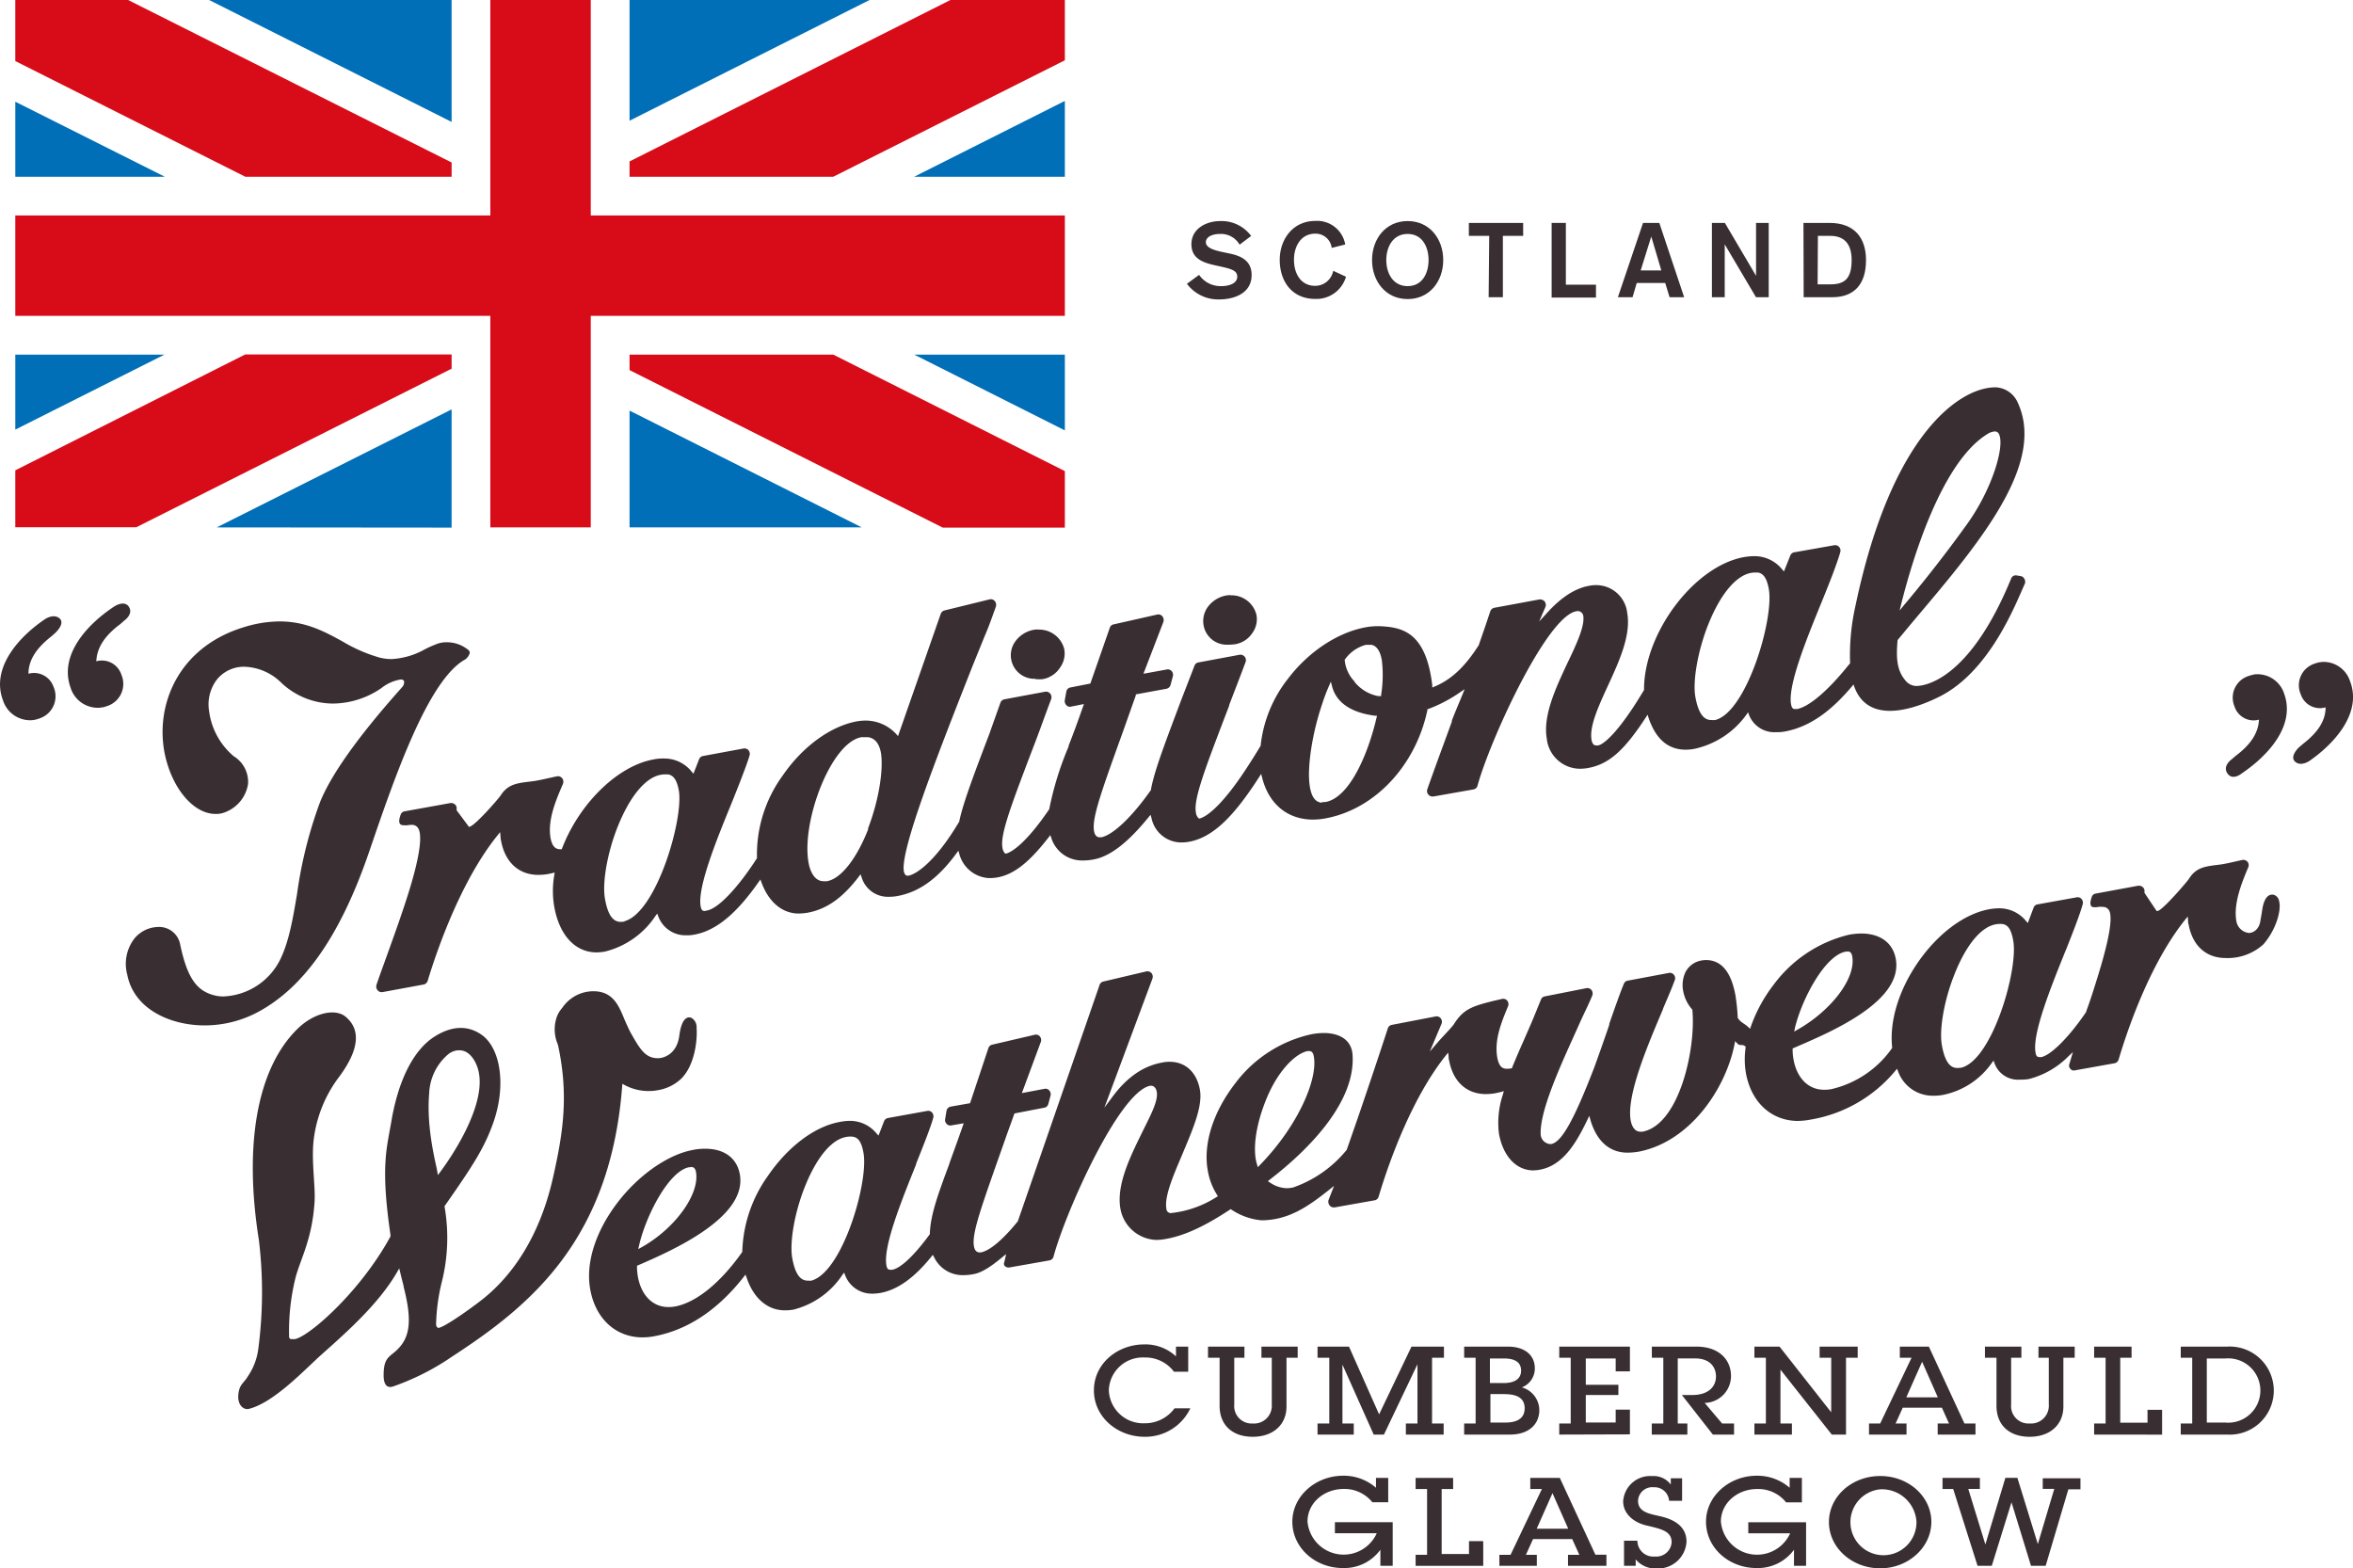 <svg id="レイヤー_1" data-name="レイヤー 1" xmlns="http://www.w3.org/2000/svg" viewBox="0 0 330.59 220.37"><defs><style>.cls-1{fill:#006fb8;}.cls-2{fill:#d70c18;}.cls-3{fill:#392f32;}</style></defs><title>tww_header_logo</title><path class="cls-1" d="M2.15,24.83h21l-21-10.54Zm61.3-7.7V0H29.38Zm0,57V57.52l-33,16.58ZM2.15,60.36,23.09,49.83H2.15ZM128.44,24.83h21.17V14.18Zm21.17,35.64V49.83H128.46ZM88.45,74.1h32.63L88.45,57.69Zm0-57.14L122.17,0H88.45Z" transform="translate(0)"/><path class="cls-2" d="M88.45,49.83V52l44,22.13h17.16V66.19L117.09,49.83ZM2.15,66.08v8h17L63.45,51.8v-2h-29ZM133.53,0,88.45,22.68v2.15h28.63L149.61,8.47V0ZM63.45,24.83v-2L18,0H2.15V8.58L34.46,24.83ZM83,0H68.89V30.27H2.15V44.38H68.89V74.1H83V44.38h66.61V30.27H83Z" transform="translate(0)"/><path class="cls-3" d="M168.47,38.62a3.67,3.67,0,0,0,3.15,1.58c.95,0,2.21-.32,2.21-1.33,0-.82-.76-1.06-2.15-1.38l-1.16-.26c-1.67-.38-3.13-1-3.13-2.91,0-2.2,2.09-3.26,4.05-3.26a5.16,5.16,0,0,1,4.34,2.09l-1.62,1.23a3,3,0,0,0-2.74-1.51c-1.13,0-2,.43-2,1.16s1,1.08,2.15,1.34l1.28.27c1.55.34,3,1,3,3,0,2.55-2.41,3.43-4.58,3.43a5.47,5.47,0,0,1-4.51-2.2Z" transform="translate(0)"/><path class="cls-3" d="M187.1,34.83a2.27,2.27,0,0,0-2.3-2c-2.08,0-3,1.85-3,3.67s.87,3.66,3,3.66a2.58,2.58,0,0,0,2.51-2.11l1.8.83A4.33,4.33,0,0,1,184.8,42c-3.34,0-5-2.54-5-5.48s1.88-5.48,5-5.48A4,4,0,0,1,189,34.35Z" transform="translate(0)"/><path class="cls-3" d="M197.77,32.87c2.08,0,2.94,1.85,2.94,3.67s-.86,3.66-2.94,3.66-3-1.84-3-3.66S195.68,32.87,197.77,32.87Zm0-1.81c-3.12,0-5,2.54-5,5.48s1.89,5.48,5,5.48,5-2.54,5-5.48S200.89,31.06,197.77,31.06Z" transform="translate(0)"/><path class="cls-3" d="M209.23,33.14h-2.86V31.32H214v1.82h-2.85v8.62h-2Z" transform="translate(0)"/><path class="cls-3" d="M218,31.32h2V40h4.23v1.81H218Z" transform="translate(0)"/><path class="cls-3" d="M232,33.23h0L230.51,38h2.9Zm-1.16-1.91h2.29l3.49,10.44h-2.05l-.61-2h-4l-.59,2h-2.06Z" transform="translate(0)"/><path class="cls-3" d="M240.52,31.32h1.82l4.38,7.43h0V31.32h1.78V41.76h-1.79l-4.39-7.43h0v7.43h-1.8Z" transform="translate(0)"/><path class="cls-3" d="M255.41,33.14h1.74c2.14,0,3,1.34,3,3.4,0,2.7-1.06,3.41-3,3.41h-1.78Zm-2,8.62h4c3.1,0,4.76-1.81,4.76-5.22,0-3-1.52-5.22-5.13-5.22h-3.66Z" transform="translate(0)"/><path class="cls-3" d="M160.82,201.87c-3.82,0-7.13-2.77-7.13-6.52s3.29-6.46,7.08-6.46a6.29,6.29,0,0,1,4.45,1.68V189.2h1.72v3.53h-2a5,5,0,0,0-4.15-2,4.76,4.76,0,0,0-5,4.59,4.82,4.82,0,0,0,5,4.65,5.15,5.15,0,0,0,4.23-2.1h2.22A7,7,0,0,1,160.82,201.87Z" transform="translate(0)"/><path class="cls-3" d="M180.75,190.76v6.85c0,2.6-1.92,4.26-4.74,4.26s-4.66-1.6-4.66-4.36v-6.75h-1.63V189.2h5.12v1.56h-1.43v6.56A2.45,2.45,0,0,0,176,200a2.49,2.49,0,0,0,2.68-2.68v-6.56h-1.45V189.2h5.09v1.56Z" transform="translate(0)"/><path class="cls-3" d="M197.52,201.56V200h1.63v-8.32l-4.71,9.88H193l-4.39-9.83V200h1.59v1.56h-5.09V200h1.65v-9.24h-1.65V189.2h4.42l4.23,9.52,4.55-9.52h4.56v1.56H201.2V200h1.63v1.56Z" transform="translate(0)"/><path class="cls-3" d="M212.13,201.56h-6.42V200h1.61v-9.24h-1.61V189.2h6.13c2.53,0,3.8,1.32,3.8,3.05a2.85,2.85,0,0,1-1.82,2.68,3.34,3.34,0,0,1,2.45,3.18C216.27,200,214.93,201.56,212.13,201.56Zm-.8-10.69h-2v3.45h1.93c1.69,0,2.46-.71,2.45-1.76S213,190.87,211.33,190.87Zm.07,5h-2v4h2.09c1.86,0,2.72-.73,2.72-2S213.38,195.88,211.4,195.88Z" transform="translate(0)"/><path class="cls-3" d="M219.07,201.56V200h1.61v-9.24h-1.61V189.2H229v3.48h-2v-1.81h-4.2v3.69h4.58V196h-4.58v3.86h4.2v-1.81h2v3.48Z" transform="translate(0)"/><path class="cls-3" d="M240.65,201.56,236.3,196h1.46c2.26,0,3.33-1.17,3.33-2.61,0-1.24-.78-2.53-2.93-2.53h-2.44V200h1.35v1.56h-5V200h1.62v-9.24h-1.61V189.2h6.25c3.3,0,4.87,1.94,4.87,4.12a3.77,3.77,0,0,1-3.7,3.79l2.45,2.89h1.68v1.56Z" transform="translate(0)"/><path class="cls-3" d="M259.36,190.76v10.8h-2l-7.21-9.12V200h1.61v1.56h-5.27V200h1.61v-9.24h-1.61V189.2h3.53l7.26,9.23v-7.67h-1.63V189.2H261v1.56Z" transform="translate(0)"/><path class="cls-3" d="M272.24,201.56V200h1.59l-1-2.22h-5.5l-1,2.22h1.53v1.56h-5.27V200h1.57l4.41-9.24h-1.65V189.2H271l5,10.8h1.55v1.56Zm-2.19-10.23-2.22,5h4.43Z" transform="translate(0)"/><path class="cls-3" d="M289.9,190.76v6.85c0,2.6-1.92,4.26-4.74,4.26s-4.66-1.6-4.66-4.36v-6.75h-1.62V189.2H284v1.56h-1.44v6.56a2.44,2.44,0,0,0,2.6,2.68,2.5,2.5,0,0,0,2.69-2.68v-6.56h-1.45V189.2h5.09v1.56Z" transform="translate(0)"/><path class="cls-3" d="M294.22,201.56V200h1.61v-9.24h-1.61V189.2h5.26v1.56h-1.59v9.13h3.83v-1.81h2.05v3.49Z" transform="translate(0)"/><path class="cls-3" d="M312.92,201.56h-6.53V200H308v-9.24h-1.61V189.2h6.53a6.19,6.19,0,1,1,0,12.36Zm-.25-10.69h-2.62v9h2.58a4.52,4.52,0,1,0,0-9Z" transform="translate(0)"/><path class="cls-3" d="M193.94,220v-2.26a6.26,6.26,0,0,1-5.28,2.57c-3.9,0-7.09-2.87-7.09-6.5s3.3-6.47,7.13-6.47a6.87,6.87,0,0,1,4.62,1.69v-1.38h1.72v3.42h-2.23a5,5,0,0,0-4-1.87c-2.84,0-5.11,2-5.11,4.58a5.1,5.1,0,0,0,9.73,1.64h-5.88v-1.55h8.12V220Z" transform="translate(0)"/><path class="cls-3" d="M198.89,220v-1.55h1.61v-9.24h-1.61v-1.56h5.27v1.56h-1.61v9.13h3.84v-1.81h2V220Z" transform="translate(0)"/><path class="cls-3" d="M220.3,220v-1.55h1.59l-1-2.21h-5.5l-1,2.21h1.53V220h-5.26v-1.55h1.57l4.4-9.24H215v-1.56h4.15l5,10.79h1.55V220Zm-2.18-10.21-2.22,5h4.43Z" transform="translate(0)"/><path class="cls-3" d="M232.71,220.37a3.55,3.55,0,0,1-2.9-1.28V220h-1.64v-3.53h1.88a2.23,2.23,0,0,0,2.45,2.22,2.15,2.15,0,0,0,2.36-2c0-1.62-1.56-1.88-3.66-2.39-1.8-.46-3.15-1.7-3.15-3.36a3.8,3.8,0,0,1,4.07-3.55,3,3,0,0,1,2.62,1.19v-.88h1.59v3.16H234.5a2.05,2.05,0,0,0-2.17-1.9,2,2,0,0,0-2.19,1.89c0,1.89,2.2,1.87,3.81,2.37,2,.62,3,1.76,3,3.39A4,4,0,0,1,232.71,220.37Z" transform="translate(0)"/><path class="cls-3" d="M252.05,220v-2.26a6.26,6.26,0,0,1-5.27,2.57c-3.91,0-7.09-2.87-7.09-6.5s3.29-6.47,7.13-6.47a6.89,6.89,0,0,1,4.62,1.69v-1.38h1.72v3.43h-2.22a5,5,0,0,0-4.05-1.87c-2.83,0-5.11,2-5.11,4.58a5.1,5.1,0,0,0,9.73,1.64h-5.88v-1.55h8.12V220Z" transform="translate(0)"/><path class="cls-3" d="M264.17,220.35c-4,0-7.21-2.91-7.21-6.5s3.22-6.47,7.21-6.47,7.18,2.89,7.18,6.45S268.13,220.35,264.17,220.35Zm0-11.1a4.64,4.64,0,1,0,5.09,4.58A4.87,4.87,0,0,0,264.17,209.25Z" transform="translate(0)"/><path class="cls-3" d="M290.6,209.25,287.41,220h-2.06l-2.74-8.92L279.84,220h-2l-3.42-10.79h-1.5v-1.56h5.25v1.55h-1.63l2.4,7.8,2.81-9.36h1.69l2.87,9.3,2.31-7.75H287V207.7h5.3v1.55Z" transform="translate(0)"/><path class="cls-3" d="M65.89,91.4a4.69,4.69,0,0,0-3.17-1.16,3.6,3.6,0,0,0-1.27.21,16.92,16.92,0,0,0-1.73.76A10.67,10.67,0,0,1,55,92.6a7.28,7.28,0,0,1-1.6-.19,21.71,21.71,0,0,1-5.26-2.28c-2.52-1.38-5.13-2.8-8.77-2.82a17.16,17.16,0,0,0-5.14.82c-9.82,3-12.87,12.06-10.75,19.1,1.25,4.2,4,7.12,6.79,7.13a3.39,3.39,0,0,0,1.5-.3,5.08,5.08,0,0,0,3.08-3.91,4.22,4.22,0,0,0-2-3.89,9.94,9.94,0,0,1-3.47-6.34,5.77,5.77,0,0,1,1.06-4.4,4.87,4.87,0,0,1,3.93-1.84,7.69,7.69,0,0,1,5.07,2.17,10.63,10.63,0,0,0,7.31,3,12.15,12.15,0,0,0,6.83-2.17,5.88,5.88,0,0,1,2.71-1.21c.24,0,.41.07.47.21a1,1,0,0,1-.34.94,5.31,5.31,0,0,1-.36.42c-5.84,6.58-9.57,11.86-11.1,15.67a60.83,60.83,0,0,0-3.23,12.93c-.59,3.47-1.1,6.46-2.25,8.94A9.33,9.33,0,0,1,31.39,140a4.6,4.6,0,0,1-1.08-.11c-2.68-.59-4-2.48-5-7.21a3,3,0,0,0-3.07-2.44,4.44,4.44,0,0,0-3.36,1.63,5.83,5.83,0,0,0-1,5.07c.95,4.9,6.11,7.11,10.8,7.13A15.92,15.92,0,0,0,36,142.32c6.67-3.46,11.86-10.89,15.9-22.75,3.48-10.17,8.23-24.07,13.48-26.93a1.7,1.7,0,0,0,.61-.86A.49.49,0,0,0,65.89,91.4Z" transform="translate(0)"/><path class="cls-3" d="M.42,98.4a4,4,0,0,0,4,2.79h0a3.55,3.55,0,0,0,.47-.06,4.71,4.71,0,0,0,.68-.2A3.27,3.27,0,0,0,7.52,96.5,2.9,2.9,0,0,0,4,94.66c0-1.91,1.1-3.6,3.27-5.29l.53-.48s1.39-1.28.57-2-2,.07-2,.07C2.63,89.46-1.3,93.86.42,98.4ZM9.9,96.57a4,4,0,0,0,4,2.87h0a2.63,2.63,0,0,0,.48-.06c.21,0,.44-.11.68-.18a3.27,3.27,0,0,0,2-4.39,2.88,2.88,0,0,0-3.53-1.9c.09-1.92,1.18-3.6,3.38-5.23l.54-.48s1.38-.94.62-2c-.66-.9-2,0-2,0C12.29,87.67,8.28,92,9.9,96.57Z" transform="translate(0)"/><path class="cls-3" d="M145.43,95.42h.17a5.43,5.43,0,0,0,.9,0A3.68,3.68,0,0,0,149,93.7a3.33,3.33,0,0,0,.52-2.52,3.63,3.63,0,0,0-3.44-2.72h-.13a2.55,2.55,0,0,0-.55,0,4.11,4.11,0,0,0-2.83,1.77,3.31,3.31,0,0,0,2.89,5.14Z" transform="translate(0)"/><path class="cls-3" d="M172.49,90.58h.17a7.11,7.11,0,0,0,.91-.07A3.62,3.62,0,0,0,176,88.87a3.29,3.29,0,0,0,.52-2.52,3.61,3.61,0,0,0-3.43-2.71H173a2.12,2.12,0,0,0-.56,0,4.13,4.13,0,0,0-2.84,1.77,3.38,3.38,0,0,0-.49,2.5A3.3,3.3,0,0,0,172.49,90.58Z" transform="translate(0)"/><path class="cls-3" d="M284.43,81.35a.7.7,0,0,0-.54-.41l-.55-.09a.68.68,0,0,0-.76.39C277,94.86,271,96.32,269.32,96.38h-.1a2,2,0,0,1-1.52-.78c-1.23-1.46-1.3-3.22-1.1-5.58v-.08l1.75-2.11,2.6-3.09c8.64-10.26,16.3-20.37,12.47-28.32a3.56,3.56,0,0,0-3-2h-.09c-4.88,0-14.52,6.38-19.61,30.55a31.57,31.57,0,0,0-.79,8.13v.1l-.26.3c-2.88,3.58-5.51,5.8-7.19,6.12l-.29,0h0c-.27,0-.45-.13-.55-.66-.48-2.7,2.21-9.26,4.36-14.53,1.07-2.62,2.11-5.28,2.55-6.84a.78.78,0,0,0-.16-.75.76.76,0,0,0-.71-.23l-5.65,1a.75.75,0,0,0-.51.47l-.88,2.21-.25-.29a5,5,0,0,0-3.91-1.86,9.11,9.11,0,0,0-1.5.14c-7,1.3-14,10.68-14,18.59v.09l-.33.53c-3.07,5.08-5.21,7.07-6.11,7.24a1.23,1.23,0,0,1-.29,0h0c-.23,0-.52-.11-.64-.76-.33-1.89.94-4.67,2.3-7.63,1.61-3.49,3.26-7.1,2.71-10.23a4.39,4.39,0,0,0-4.31-3.9h-.06a4.55,4.55,0,0,0-1,.1c-2,.35-4,1.68-6,3.92l-1,1.09.86-2a.79.79,0,0,0-.09-.81.84.84,0,0,0-.6-.29l-.13,0-6.37,1.18a.76.76,0,0,0-.54.49c-.43,1.28-1,3-1.58,4.62l0,.07c-2,3.16-3.94,4.93-6.29,5.9l-.28.12,0-.33c-.89-7.41-4.14-8.16-7.4-8.29h-.29a9,9,0,0,0-1.7.16c-3.9.72-8,3.42-10.88,7.22a18.28,18.28,0,0,0-3.83,9.27v.06l0,.06c-.59,1-1.16,1.9-1.73,2.78-4.1,6.39-6.29,7.34-6.86,7.47l-.1,0-.07-.07a1.29,1.29,0,0,1-.35-.79c-.34-1.89,1.23-6,4.68-15l0-.09c.64-1.68,1.52-3.93,2.29-6a.78.78,0,0,0-.12-.79.77.77,0,0,0-.74-.26l-5.8,1.08a.71.71,0,0,0-.51.46L166,98.24c-2.43,6.46-3.78,10-4.28,12.6l0,.13c-2.61,3.74-5.35,6.36-7,6.67l-.13,0h-.07q-.65,0-.81-.87c-.31-1.8.94-5.31,4-13.8l1.87-5.27,0-.14,4.31-.79a.75.75,0,0,0,.57-.54l.32-1.2a.8.8,0,0,0-.16-.73.72.72,0,0,0-.68-.24l-3.29.6,2.8-7.27a.86.86,0,0,0-.13-.79.74.74,0,0,0-.72-.26l-6.16,1.39a.69.69,0,0,0-.52.48l-2.73,7.83-2.8.55a.71.71,0,0,0-.58.61l-.21,1.17a.8.8,0,0,0,.2.68.64.64,0,0,0,.67.23l1.82-.36-.15.42c-.67,1.92-1.39,3.88-2,5.42l0,.12a44.54,44.54,0,0,0-2.71,8.73v.06l0,0c-3.6,5.3-5.56,6.12-6.07,6.26h-.09l-.09-.05a1.45,1.45,0,0,1-.34-.8c-.33-1.88,1.24-6,4.68-15,.65-1.7,1.38-3.78,2.16-5.83a.82.82,0,0,0-.12-.79.76.76,0,0,0-.74-.27l-5.74,1.07a.77.77,0,0,0-.52.46L139,103.11c-2.28,6-3.66,9.66-4.21,12.21l0,.09-.67,1.08c-2.81,4.46-5.27,6.33-6.52,6.55h-.09c-.26,0-.45-.23-.52-.62-.53-3,4.87-16.71,9.64-28.82,1-2.46,1.41-3.48,1.72-4.24.43-1,.62-1.46,1.56-4.11a.81.81,0,0,0-.13-.78.73.73,0,0,0-.74-.26l-6.35,1.56a.76.76,0,0,0-.52.48l-6,17.17-.25-.28a5.84,5.84,0,0,0-4.3-1.9,7.61,7.61,0,0,0-1.24.11c-3.73.7-7.63,3.55-10.44,7.65a18.87,18.87,0,0,0-3.59,11.43v.08l0,.07c-2.68,4.16-5.43,7.06-7,7.34L99,128c-.28,0-.46-.13-.56-.66-.48-2.7,2.3-9.5,4.34-14.48,0,0,2.09-5.14,2.53-6.71a.81.81,0,0,0-.16-.76.76.76,0,0,0-.71-.22l-5.73,1.06a.74.74,0,0,0-.5.47l-.78,2-.25-.28a4.91,4.91,0,0,0-3.9-1.85,6.29,6.29,0,0,0-1.51.14c-5,.92-10.36,6.16-12.79,12.46l-.06.15h-.15c-.55,0-1.15-.16-1.42-1.58-.45-2.6.83-5.46,1.74-7.6a.8.8,0,0,0-.1-.79.75.75,0,0,0-.73-.28c-1.38.29-2.62.61-3.6.72-2.06.24-3.31.38-4.34,2-.34.5-3.39,4-4.27,4.34l-.15.06-1.75-2.35v-.12a.78.78,0,0,0-.14-.61.85.85,0,0,0-.74-.28L56.8,114a.7.7,0,0,0-.52.49c-.28.8-.2,1.09-.09,1.25s.28.2.57.21h0a2.87,2.87,0,0,0,.47,0,4.2,4.2,0,0,1,.62-.06h0a1,1,0,0,1,.87.43c.71,1,.2,4.36-1.48,9.61-.7,2.19-1.48,4.43-2.26,6.59-.61,1.73-1.55,4.26-2.08,5.83a.82.82,0,0,0,.14.77.76.76,0,0,0,.45.27h.26l5.8-1.07a.75.75,0,0,0,.54-.52c1.69-5.58,5.07-14.58,9.82-20.44l.35-.45.06.6a2.86,2.86,0,0,0,.06.53c.53,3,2.38,4.79,5.06,4.88h.23a7.6,7.6,0,0,0,1.4-.13l.51-.11.35-.09-.06.39a13.08,13.08,0,0,0,0,4.41c.7,3.92,2.84,6.31,5.75,6.42h.17a6.41,6.41,0,0,0,1.23-.12,11.94,11.94,0,0,0,7.07-5l.25-.33.15.4a4.07,4.07,0,0,0,3.82,2.65h.19a5,5,0,0,0,1.08-.1c3-.55,5.87-2.9,9-7.38l.25-.36.16.42c.95,2.6,2.75,4.28,5.07,4.36h.2a7.87,7.87,0,0,0,1.24-.12c2.84-.53,5.06-2.3,7.15-5.05l.25-.34.15.4a3.84,3.84,0,0,0,3.67,2.76h.18a6.09,6.09,0,0,0,1.2-.11c2.89-.53,5.57-2.29,8.28-6l.27-.36.13.44a4.56,4.56,0,0,0,4.11,3.4h.16a6.14,6.14,0,0,0,1.12-.1c2.45-.45,4.62-2.36,7.14-5.6l.25-.33.15.4a4.52,4.52,0,0,0,4.23,3.16h.2a7.91,7.91,0,0,0,1.52-.15c2.46-.45,5-2.6,7.71-5.93l.28-.34.13.45a4.28,4.28,0,0,0,4,3.43H166a5.24,5.24,0,0,0,1.1-.1c3.12-.58,6-3.23,9.52-8.64l.57-.88.14.53c.91,3.6,3.41,5.75,6.85,5.88h.27a9.11,9.11,0,0,0,1.79-.17c6.92-1.28,12.66-7.4,14.31-15.23l0-.13.11,0a20.3,20.3,0,0,0,4.46-2.34l.66-.45-.69,1.69v0c-.48,1.13-.92,2.21-1.11,2.73l0,.14c-.92,2.53-2.37,6.43-3.44,9.48a.77.77,0,0,0,.14.77.74.74,0,0,0,.56.27.38.38,0,0,0,.15,0l5.65-1a.71.71,0,0,0,.55-.53c1.76-6.41,9.69-23.72,13.85-24.49a.79.79,0,0,1,1,.6c.25,1.45-.94,4-2.21,6.65-1.63,3.47-3.48,7.4-2.91,10.65a4.72,4.72,0,0,0,4.59,4.22H222a6.48,6.48,0,0,0,1.15-.11c2.9-.54,5.05-2.45,8.07-7.08l.26-.4.15.47c1,2.88,2.61,4.34,5,4.44h.19a6.41,6.41,0,0,0,1.21-.11,12.18,12.18,0,0,0,7.33-4.8l.24-.34.15.41a3.81,3.81,0,0,0,3.77,2.38h.17a5.33,5.33,0,0,0,1.11-.1c3.85-.72,6.81-3.3,9.36-6.29l.25-.31.14.39c2.27,6,10.17,2.2,12,1.29,7.14-3.63,10.72-13.21,11.91-15.78A.76.76,0,0,0,284.43,81.35Zm-17.54,4.43.25-1C268.6,78.94,272.7,65,279.2,61a2.16,2.16,0,0,1,1.06-.38.62.62,0,0,1,.61.42c.8,1.73-1,7.69-4.44,12.51-3.65,5.1-7.13,9.35-8.89,11.43ZM241,101.16a3.51,3.51,0,0,1-.55,0h-.05c-1.11,0-1.82-1.09-2.21-3.27s.35-6.5,1.83-10.19c1.69-4.2,3.86-6.82,6-7.21l.4-.05h.09l.48,0H247c.8.16,1.25.86,1.52,2.36C249.24,87,245.41,100,241,101.16Zm-50.67-5.39a5,5,0,0,1-1.4-3v-.11l.07-.06a5.24,5.24,0,0,1,2.9-2l.17,0,.09,0,.55,0c.72.16,1.21.89,1.43,2.14a17.36,17.36,0,0,1-.09,4.84l0,.22h-.43A5.64,5.64,0,0,1,190.28,95.77Zm-4.57,17c-.9,0-1.48-.77-1.72-2.18-.44-2.5.26-7.34,1.68-11.55a28.09,28.09,0,0,1,1-2.67l.26-.59.17.64c.74,2.89,3.7,3.85,6.05,4.14l.27,0-.07.28c-1.18,5.08-3.78,11.22-7.16,11.84a2.24,2.24,0,0,1-.46,0Zm-63.77,3.7c-1.62,4.16-3.83,7-5.81,7.34a2.35,2.35,0,0,1-.47,0h0c-1.49,0-2-1.88-2.12-2.67-1-5.68,3.12-16.76,7.41-17.56a2,2,0,0,1,.33,0h.66c.95.15,1.56.91,1.79,2.26C124.14,108.3,123.43,112.57,121.94,116.44Zm-34.23,13a3.53,3.53,0,0,1-.56.05h0c-1.13,0-1.82-1.05-2.21-3.28s.34-6.48,1.83-10.18c1.69-4.18,3.86-6.81,6-7.2l.4-.06h.64c.81.15,1.27.86,1.53,2.36C96,115.32,92.17,128.27,87.71,129.44Z" transform="translate(0)"/><path class="cls-3" d="M330.19,95.75A3.92,3.92,0,0,0,326.26,93h0l-.45.06a6.3,6.3,0,0,0-.67.2,3.19,3.19,0,0,0-1.88,4.32,2.83,2.83,0,0,0,3.48,1.8c0,1.87-1.07,3.51-3.19,5.15L323,105s-1.35,1.25-.56,2,2-.07,2-.07C328,104.47,331.87,100.18,330.19,95.75Zm-9.25,1.78a3.94,3.94,0,0,0-3.88-2.8h0c-.14,0-.3,0-.45.06a4.46,4.46,0,0,0-.67.18,3.19,3.19,0,0,0-2,4.28,2.81,2.81,0,0,0,3.44,1.86c-.09,1.87-1.15,3.5-3.29,5.1l-.53.46s-1.35.93-.61,2,2,0,2,0C318.6,106.22,322.52,102,320.94,97.53Z" transform="translate(0)"/><path class="cls-3" d="M320.21,126.6a1.1,1.1,0,0,0-.75-.88c-.84-.18-1.41.61-1.63,2.16-.06.39-.13.83-.23,1.34-.16,1.48-1.14,1.86-1.64,1.86h0a2,2,0,0,1-1.75-1.62c-.46-2.52.79-5.52,1.66-7.6a.76.76,0,0,0-.09-.77.79.79,0,0,0-.72-.27c-1.33.29-2.36.56-3.29.67h0c-2,.24-3.23.38-4.24,2-.32.47-3.45,4.12-4.31,4.48L303,128l-1.71-2.56v-.12a.74.74,0,0,0-.15-.59.84.84,0,0,0-.59-.29l-.12,0-6.05,1.12a.68.68,0,0,0-.5.48c-.27.79-.19,1.07-.09,1.23s.19.19.57.2h0a2,2,0,0,0,.45-.05,3.2,3.2,0,0,1,.61,0h0a1,1,0,0,1,.85.41c.69,1-.05,4.62-1.66,9.75-.5,1.61-1,3.18-1.5,4.51l0,.07c-2.34,3.48-4.94,6.09-6.31,6.36a1.42,1.42,0,0,1-.29,0h0c-.34,0-.46-.24-.52-.63-.5-2.63,2.19-9.28,4.15-14.15l.06-.13c1-2.52,2-5.05,2.42-6.58a.78.78,0,0,0-.17-.72.71.71,0,0,0-.71-.23l-5.55,1a.71.71,0,0,0-.48.46l-.81,2.15-.26-.3a4.81,4.81,0,0,0-3.8-1.77,7.88,7.88,0,0,0-1.47.15c-3.5.68-7.23,3.51-10,7.58-2.62,3.86-3.92,8.15-3.53,11.79v.11l-.06.08a14.34,14.34,0,0,1-8.5,5.7,5.19,5.19,0,0,1-.94.08h-.07c-2.2,0-3.81-1.63-4.29-4.27a7.91,7.91,0,0,1-.12-1.36v-.17l.16-.07c4.6-2,15.46-6.39,14.33-12.52-.4-2.22-2.13-3.52-4.73-3.56h-.11a9.43,9.43,0,0,0-1.78.18,18.57,18.57,0,0,0-10.53,7A21.15,21.15,0,0,0,246,144.2l-.11.34-.27-.24c-.61-.56-1.06-.62-1.48-1.31l0-.05v-.07a27,27,0,0,0-.32-3.06c-.59-3.2-1.92-4.85-4-4.92h-.06a3.58,3.58,0,0,0-.71.06,3.12,3.12,0,0,0-2.24,1.62,4.3,4.3,0,0,0-.33,2.66,5.39,5.39,0,0,0,1.3,2.64l0,.07V142c.48,5.43-1.85,16-7,17a1.94,1.94,0,0,1-.34,0h0c-.38,0-1.07-.22-1.33-1.57-.63-3.49,2.36-10.52,4.54-15.65l0-.06c.67-1.56,1.24-2.89,1.65-4a.74.74,0,0,0-.12-.76.71.71,0,0,0-.72-.26l-5.81,1.09a.68.68,0,0,0-.5.43c-.48,1.14-1.24,3.29-2.05,5.62l0,.14c-.15.42-.29.87-.46,1.34l-.1.28c-.43,1.27-1,2.85-1.56,4.4-2.82,7.31-4.55,10.42-6,10.73a.78.78,0,0,1-.28,0,1.44,1.44,0,0,1-1.24-1.38c-.12-3.24,2.65-9.34,4.88-14.26l.67-1.5c.63-1.39,1.27-2.64,1.7-3.72a.79.79,0,0,0-.11-.77.74.74,0,0,0-.73-.26L217,140a.69.69,0,0,0-.5.44c-.35.86-.84,2.08-1.29,3.15-.25.59-.52,1.19-.79,1.82l-.15.34c-.57,1.29-1.22,2.76-1.81,4.22l-.05.14-.13,0a2.4,2.4,0,0,1-.46.05h-.12c-.55,0-1.08-.23-1.33-1.54-.42-2.35.42-4.66,1.5-7.22a.8.8,0,0,0-.1-.8.74.74,0,0,0-.71-.26c-4.34,1-5.4,1.37-6.84,3.63-.2.27-.53.63-1,1.14s-.79.84-1.27,1.39l-1.07,1.25,1.64-3.88a.78.78,0,0,0-.09-.78.74.74,0,0,0-.73-.28L195.52,144a.72.72,0,0,0-.53.47c-1.3,4-2.73,8.23-4.09,12.22l-1.69,4.86a16.81,16.81,0,0,1-7.53,5.29,4.3,4.3,0,0,1-.87.1h-.05a4.3,4.3,0,0,1-2.3-.77l-.33-.21.3-.24c2-1.58,12.16-9.36,11.6-17.52-.13-1.91-1.55-3-3.9-3.06H186a9.26,9.26,0,0,0-1.83.19,18.27,18.27,0,0,0-10.57,6.81c-3.18,4.1-4.59,8.6-3.91,12.33a9.21,9.21,0,0,0,1.27,3.36l.15.24-.23.14a14.78,14.78,0,0,1-6.4,2.23h0a.61.61,0,0,1-.6-.58c-.31-1.67.85-4.42,2.09-7.34,1.48-3.55,3.06-7,2.61-9.43s-2-3.88-4.2-3.91h-.08a5.34,5.34,0,0,0-1.09.12c-2.48.47-4.81,1.92-7,4.92l-1.05,1.41,6.75-18.12a.82.82,0,0,0-.13-.79.77.77,0,0,0-.71-.24L155,137.91a.73.73,0,0,0-.51.47L143,171.59l0,0c-2.05,2.54-3.93,4.14-5.18,4.37a.79.79,0,0,1-.22,0h0c-.22,0-.63-.11-.76-.84-.31-1.73.81-4.93,3.83-13.47l.53-1.5c.37-1.07.85-2.36,1.28-3.58l.06-.13,4.19-.81a.72.72,0,0,0,.56-.53l.31-1.16a.8.8,0,0,0-.17-.72.69.69,0,0,0-.68-.24l-3.18.6,2.66-7.18a.77.77,0,0,0-.12-.76.69.69,0,0,0-.72-.26l-6,1.4a.72.72,0,0,0-.52.47L136.29,155l-2.72.48a.73.73,0,0,0-.59.6l-.19,1.15a.73.73,0,0,0,.21.67.66.66,0,0,0,.66.22l1.74-.3h0c-.63,1.83-1.48,4.14-2,5.6l-.05.18c-1.53,4.11-2.62,7.07-2.71,9.71v.09l-.05.07c-2.1,2.86-4,4.7-5.23,4.93h-.28c-.32,0-.46-.17-.54-.62-.48-2.64,2.09-9,4.17-14.18l0-.08c1-2.53,2-5,2.41-6.47a.8.8,0,0,0-.17-.74.72.72,0,0,0-.71-.22l-5.53,1a.76.76,0,0,0-.51.46l-.77,2-.27-.29a4.82,4.82,0,0,0-3.79-1.78,8.2,8.2,0,0,0-1.48.17c-3.49.66-7.22,3.49-10,7.56a19.21,19.21,0,0,0-3.6,10.58v.11l-.05.06c-3,4.25-6.37,7-9.33,7.59a5,5,0,0,1-.93.09h-.07c-2.2,0-3.81-1.63-4.29-4.27a8,8,0,0,1-.12-1.36v-.18l.16-.06c4.61-2,15.41-6.69,14.28-12.8-.41-2.23-2.13-3.53-4.72-3.57H99.1a8.5,8.5,0,0,0-1.78.17l-.54.12c-3.36.83-7.17,3.58-9.94,7.17-3.17,4.11-4.6,8.6-3.91,12.33.73,4,3.44,6.58,7.08,6.71h.28a8.28,8.28,0,0,0,1.69-.17c4.66-.88,8.87-3.69,12.5-8.31l.26-.34.16.43c.95,2.84,2.86,4.53,5.22,4.59h.19a6,6,0,0,0,1.18-.1,11.67,11.67,0,0,0,6.85-4.86l.26-.34.16.42a4,4,0,0,0,3.74,2.54h.16a6.7,6.7,0,0,0,1.08-.11c2.38-.45,4.71-2.11,7.09-5.06l.23-.28.18.33a4.43,4.43,0,0,0,3.89,2.52h.21a7.58,7.58,0,0,0,1.48-.15c1.37-.26,2.84-1.4,4.29-2.61l.25-.19-.25,1.09a.58.58,0,0,0,0,.5.69.69,0,0,0,.56.28.38.38,0,0,0,.15,0l5.66-1a.73.73,0,0,0,.54-.53c1.67-6.24,9.2-23.12,13.57-24h.15c.18,0,.64.09.78.85.24,1.32-.95,3.44-2.17,5.94-1.66,3.39-3.52,7.23-2.93,10.51a5.31,5.31,0,0,0,5,4.36h.07a6,6,0,0,0,.83-.06c3.23-.44,6.46-2.21,9.46-4.18l.13-.09.13.09a9,9,0,0,0,4.16,1.48l.3,0a11.31,11.31,0,0,0,1.68-.18c2.87-.54,5.1-2.15,7.6-4.13l.65-.52-.78,2a.87.87,0,0,0,.16.75.74.74,0,0,0,.56.27.47.47,0,0,0,.15,0l5.64-1a.71.71,0,0,0,.53-.5c1.62-5.43,4.83-14.05,9.4-19.79l.38-.46.06.62c0,.16,0,.31.06.45.54,2.94,2.35,4.67,5,4.76h.2a7.55,7.55,0,0,0,1.4-.14l.67-.15.42-.13-.12.46a12.48,12.48,0,0,0-.56,5.53c.55,3,2.24,5,4.61,5.15h.16a6.17,6.17,0,0,0,1-.1c3.38-.63,5.23-4.07,6.65-7l.27-.57.17.62c.84,2.84,2.59,4.56,5.21,4.56a9.71,9.71,0,0,0,1.56-.14c7.17-1.38,12.2-8.76,13.46-15.06l.09-.47.32.34c.35.37.61.07,1,.32l.15.1,0,.18a11.47,11.47,0,0,0,.05,3.57c.73,4,3.44,6.58,7.08,6.7l.27,0a10,10,0,0,0,1.7-.18,19.69,19.69,0,0,0,11.93-6.85l.25-.3.15.38a5.17,5.17,0,0,0,4.9,3.41h.19a7.12,7.12,0,0,0,1.19-.11,11,11,0,0,0,6.87-4.48l.26-.35.15.42a3.49,3.49,0,0,0,3.53,2.26H284a6.62,6.62,0,0,0,1.07-.09,12,12,0,0,0,5.58-3.23l.59-.55-.5,1.67a.62.62,0,0,0,.12.65.6.6,0,0,0,.69.24l5.58-1a.75.75,0,0,0,.53-.51c1.61-5.41,4.75-13.89,9.33-19.63l.38-.47.05.61c0,.18,0,.34.07.48.52,2.92,2.34,4.65,5,4.74h.13a7.45,7.45,0,0,0,5.39-1.93C319.75,130.67,320.56,127.93,320.21,126.6ZM275.6,150a3.61,3.61,0,0,1-.54.05H275c-1.09,0-1.77-1-2.17-3.18s.31-6.32,1.75-9.93c1.61-4.1,3.71-6.67,5.76-7.06a3.14,3.14,0,0,1,.68-.07h.06c1,0,1.47.71,1.77,2.32C283.6,136.2,279.93,148.84,275.6,150Zm-16-16.41,0,.1c.27,0,.53.1.63.66.57,3.11-3,7.67-7.67,10.31l-.48.28.12-.59c1-4.07,4.2-10.08,7.09-10.64a1.34,1.34,0,0,1,.28,0v-.11ZM177,163.7l-.28.29-.12-.41c-.67-2.19-.11-5.83,1.46-9.5s3.88-6,5.62-6.4a1.56,1.56,0,0,1,.25,0h0c.25,0,.52.08.64.67C185.24,151.61,182.29,158.29,177,163.7Zm-63,16.23a3.12,3.12,0,0,1-.52,0h0c-1.08,0-1.78-1-2.17-3.17s.31-6.34,1.74-9.94c1.62-4.1,3.72-6.67,5.76-7.06a2.76,2.76,0,0,1,.68-.07h.06c1,0,1.48.69,1.77,2.31C122.05,166.09,118.38,178.72,114,179.93ZM97.12,163.87v.1c.25,0,.54.07.66.68.57,3.1-2.92,7.94-7.62,10.58l-.49.27.13-.56c.94-4.1,4.14-10.38,7-10.94a1.43,1.43,0,0,1,.29,0v-.1Z" transform="translate(0)"/><path class="cls-3" d="M97.87,144.41a1.51,1.51,0,0,0-.6-1.32.72.72,0,0,0-.77-.07c-.52.25-.88,1.11-1.06,2.49-.34,2.64-2.24,3.18-3,3.17-1.71,0-2.47-1.16-3.75-3.44-.22-.37-.42-.83-.64-1.3-.93-2-1.5-4.62-4.61-4.67A5.28,5.28,0,0,0,79,141.6a4.21,4.21,0,0,0-.71,1.11,5.31,5.31,0,0,0-.06,3.67,4.79,4.79,0,0,1,.19.55c1.52,7.09.65,12.43-.71,18.46-1.71,7.66-5.31,13.7-10.38,17.52-3.21,2.43-5.24,3.61-5.7,3.66,0,0-.33,0-.36-.49a27.3,27.3,0,0,1,.77-5.83,25.49,25.49,0,0,0,.41-10.77c4-5.72,5.61-8.2,6.87-11.78,1.81-5.19,1-10.27-1.5-12.2-2-1.5-4.34-1.43-6.86.2s-4.91,5.42-6,12c-.63,3.67-1.5,6.22-.1,15.79l0,.12,0,.11c-4.57,8.4-12.56,15-13.77,14.4a.33.33,0,0,1-.47-.24,31.14,31.14,0,0,1,.91-8.4c.69-2.6,2.36-5.44,2.67-10.7.12-2.13-.43-5.41-.16-8.33a18.17,18.17,0,0,1,3.39-8.86c4-5.23,2.47-7.61,1.14-8.73-1.49-1.25-4.5-.54-6.78,1.7-5.69,5.59-7.54,16.31-5.42,29.65a61,61,0,0,1-.09,15.38,8.79,8.79,0,0,1-1.46,3.79c-.58,1-1.22,1.09-1.34,2.64-.1,1.38.72,2.12,1.52,1.92,3.5-.9,7.74-5.43,10.08-7.54,3.14-2.81,8-7,10.67-11.6l.34-.59.17.69c.14.61.3,1.2.45,1.81l0,.09c1.32,5.13.84,7.44-1.37,9.25-.89.72-1.45,1.09-1.44,3.2,0,.95.26,1.91,1.36,1.54a35.06,35.06,0,0,0,8.26-4.19c10.87-7.08,22.35-16.32,23.92-38.33a7.15,7.15,0,0,0,5,.9,6.26,6.26,0,0,0,3.29-1.63C97.61,149.64,98,146.17,97.87,144.41ZM60.3,153.6a7.58,7.58,0,0,1,2.75-5.54,2.68,2.68,0,0,1,1.15-.48.32.32,0,0,1,.13,0c1.68-.18,2.65,1.71,2.92,3,1,4.6-3.44,11.54-5.73,14.52l-.1-.6C61.31,163.7,59.87,158.59,60.3,153.6Z" transform="translate(0)"/></svg>